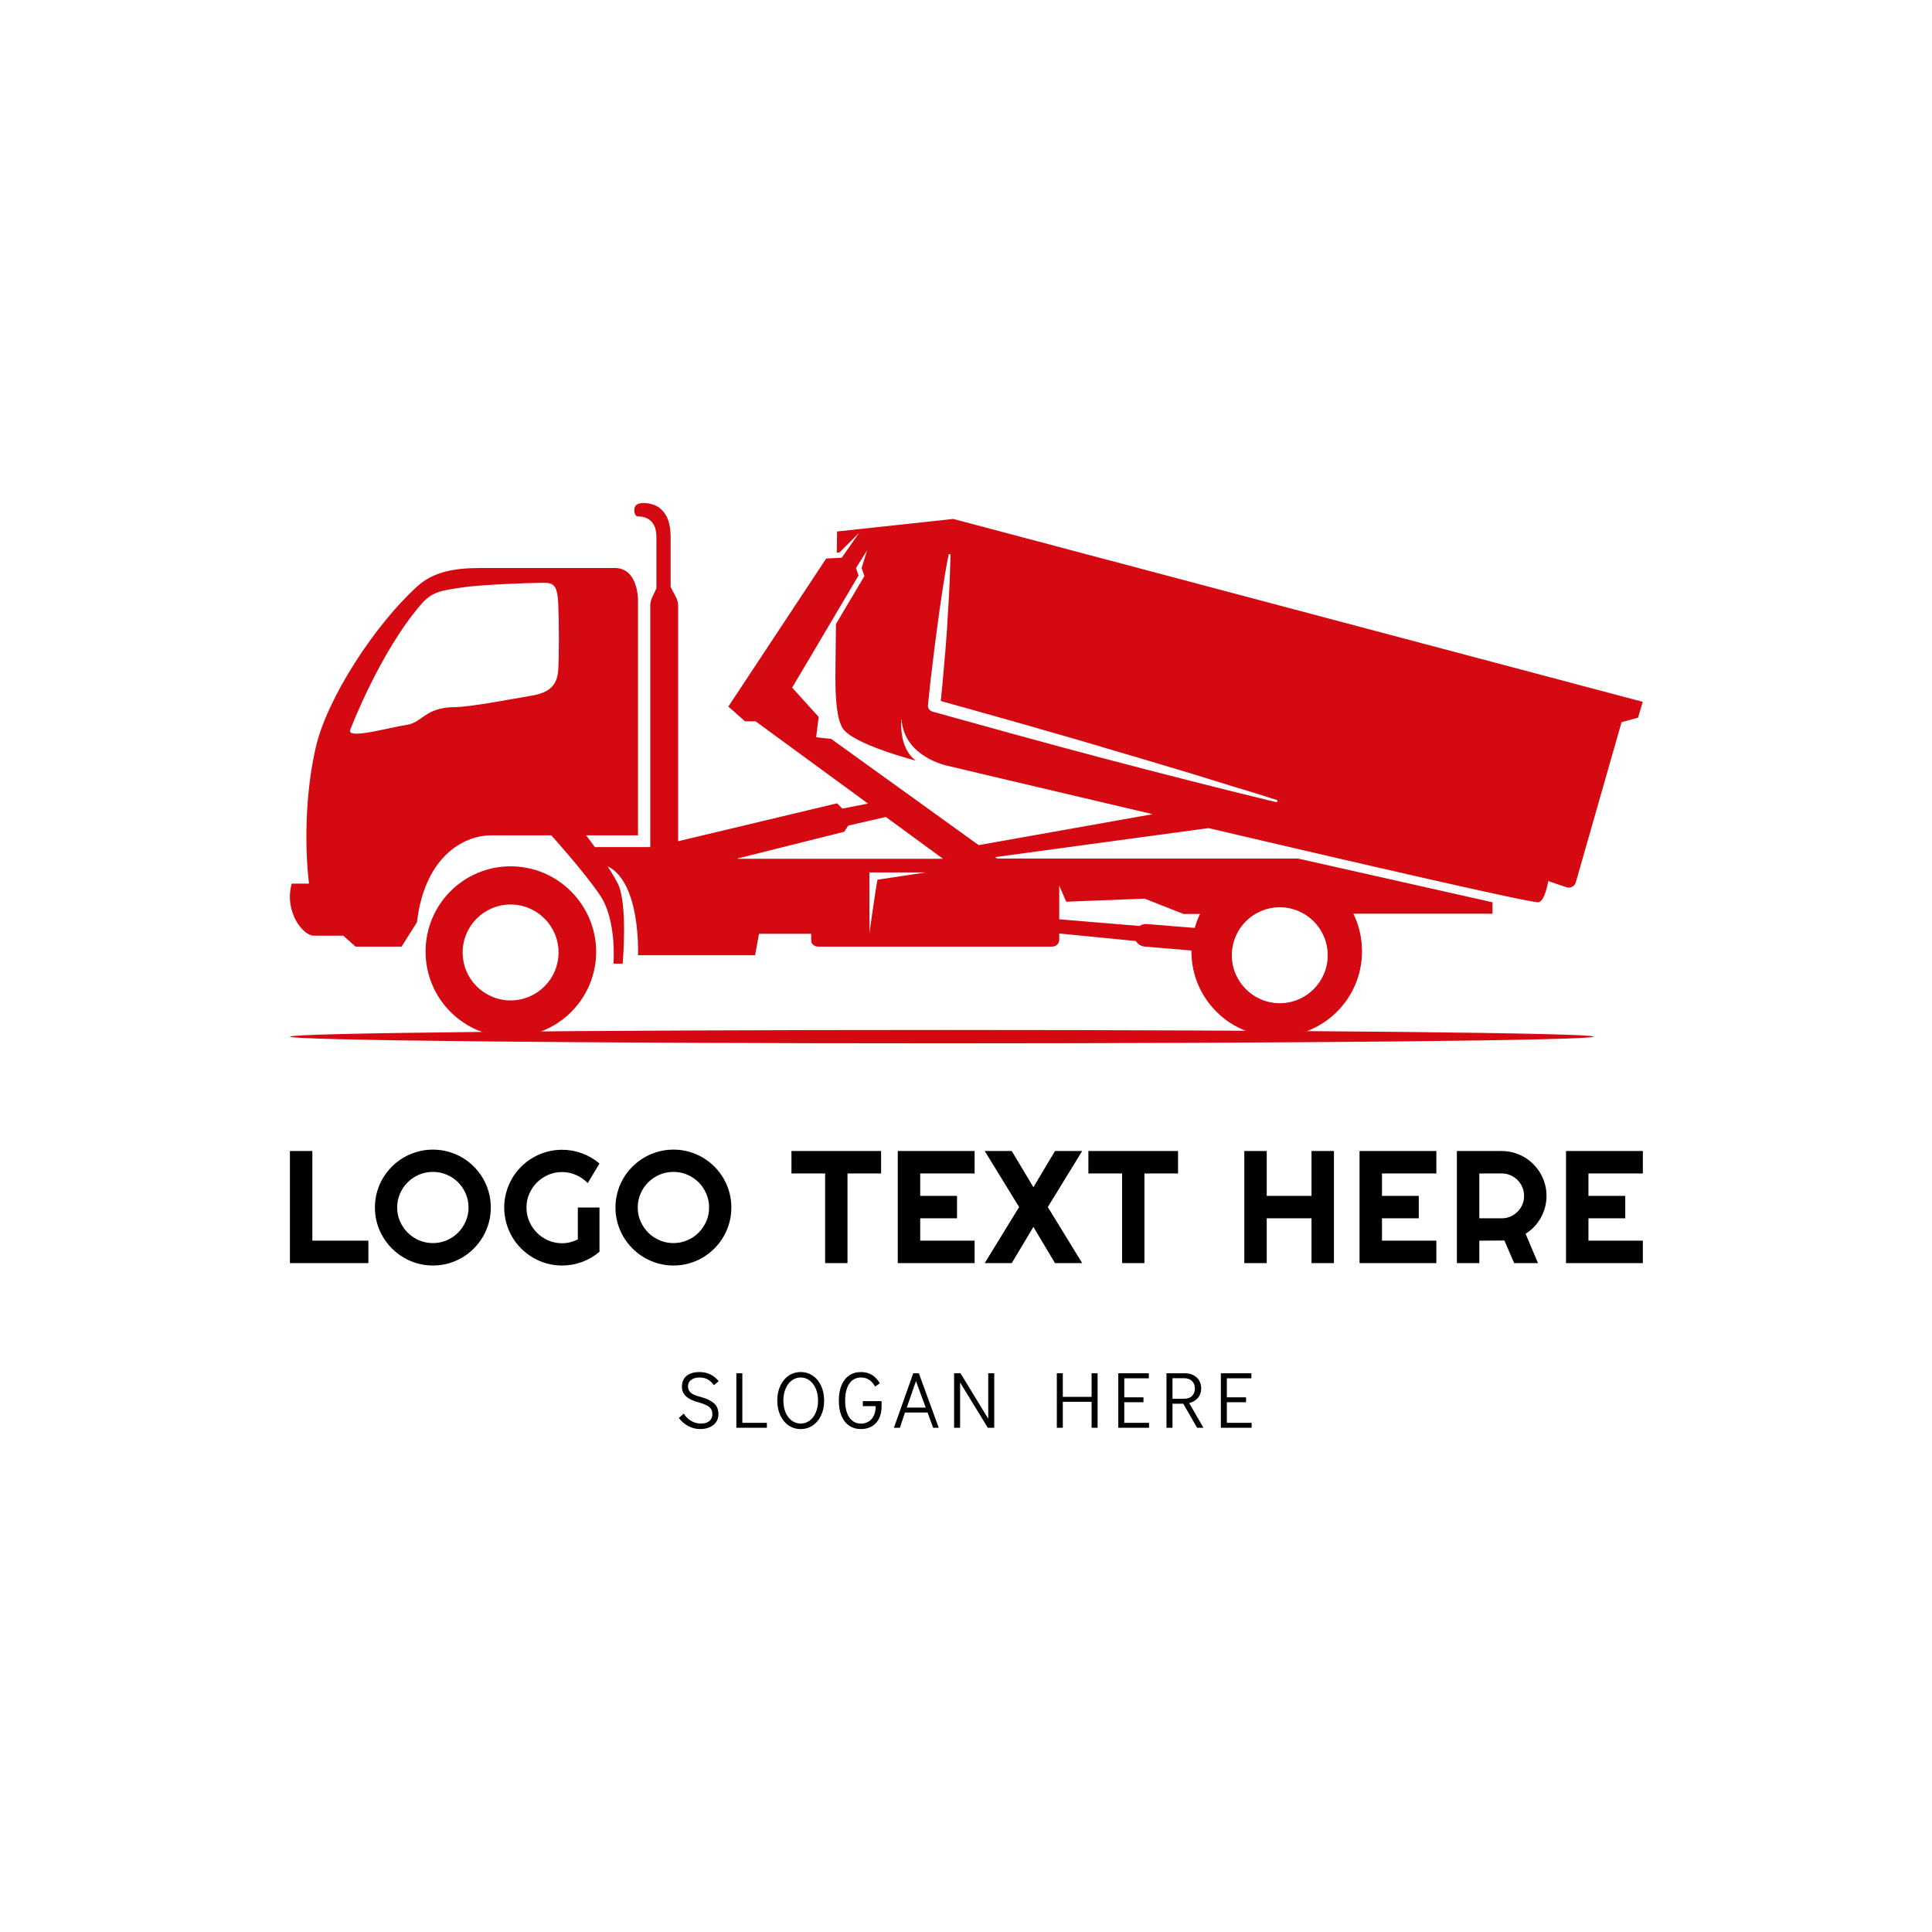<svg width="1000" height="1000" viewBox="0 0 1000 1000" xmlns="http://www.w3.org/2000/svg"><defs/><path fill="#ffffff" d="M 0 0 L 1000 0 L 1000 1000 L 0 1000 Z"/><path fill="#d40912" transform="matrix(1.443 0 0 1.443 -4.254 -82.352)" d="M 186.098 367.813 C 169.198 367.813 155.598 381.513 155.598 398.413 C 155.598 415.313 169.298 429.013 186.198 429.013 C 203.098 429.013 216.798 415.313 216.798 398.413 C 216.698 381.513 202.998 367.813 186.098 367.813 Z M 186.098 415.913 C 176.598 415.913 168.898 408.213 168.898 398.713 C 168.898 389.213 176.598 381.513 186.098 381.513 C 195.598 381.513 203.298 389.213 203.298 398.713 C 203.298 408.213 195.598 415.913 186.098 415.913 Z"/><path fill="#d40912" transform="matrix(1.443 0 0 1.443 -4.254 -82.352)" d="M 344.898 243.213 L 303.198 247.713 C 303.198 247.713 303.198 250.713 303.098 255.313 L 304.098 255.213 L 311.098 248.213 L 304.898 257.113 L 299.298 257.413 L 264.198 310.513 L 270.198 315.813 L 273.998 315.813 L 314.298 345.313 L 305.098 347.113 L 303.198 345.213 L 246.198 358.813 L 246.198 274.213 C 246.198 273.413 245.898 272.313 245.598 271.613 L 243.498 267.613 C 243.498 267.613 243.498 254.413 243.498 249.713 C 243.498 245.013 242.398 241.313 239.198 239.013 C 237.498 237.913 235.498 237.513 233.798 237.513 C 231.598 237.513 230.698 238.213 230.498 239.613 C 230.398 241.013 230.698 242.313 231.898 242.313 C 234.798 242.313 238.398 243.813 238.398 249.613 C 238.398 252.913 238.398 268.113 238.398 268.113 L 236.798 271.513 C 236.498 272.213 236.198 273.413 236.198 274.113 L 236.198 360.913 L 216.298 360.913 C 215.198 359.313 214.098 357.913 213.198 356.713 C 228.198 356.713 231.798 356.713 231.798 356.713 C 231.798 356.713 231.798 278.413 231.798 272.313 C 231.798 270.913 231.398 260.813 223.498 260.813 C 206.498 260.813 181.398 260.813 175.498 260.813 C 166.098 260.813 158.598 262.013 152.598 267.413 C 137.598 281.013 120.298 307.313 116.198 325.213 C 110.498 350.313 113.798 374.013 113.798 374.013 L 107.598 374.013 C 104.798 383.913 111.498 392.713 115.598 392.713 C 119.698 392.713 126.098 392.713 126.098 392.713 L 130.498 396.613 L 146.998 396.613 L 152.498 387.913 C 155.498 362.813 170.698 356.713 178.898 356.713 C 181.798 356.713 190.598 356.713 200.698 356.713 C 200.698 356.713 211.698 368.813 217.998 377.913 C 224.298 387.013 222.998 402.713 222.998 402.713 L 226.298 402.713 C 226.298 402.713 228.198 381.513 224.598 374.113 C 223.698 372.313 222.398 370.113 220.898 367.813 C 232.898 373.613 231.798 399.713 231.798 399.713 L 273.798 399.713 L 275.198 392.013 L 293.898 392.013 L 293.898 394.313 C 293.898 395.613 294.998 396.613 296.398 396.613 L 380.398 396.613 C 381.798 396.613 382.898 395.513 382.898 394.113 L 382.898 391.913 L 410.398 394.613 C 411.098 395.713 412.198 396.513 413.598 396.613 L 430.298 398.013 C 430.298 398.113 430.298 398.213 430.298 398.313 C 430.298 415.213 443.998 428.913 460.898 428.913 C 477.798 428.913 491.498 415.213 491.498 398.313 C 491.498 393.513 490.398 388.913 488.398 384.813 L 538.298 384.813 L 538.298 380.713 L 468.498 365.013 L 360.598 365.013 L 359.898 364.513 L 436.398 354.113 C 491.398 367.013 550.998 380.713 554.598 380.713 C 557.098 380.713 558.298 373.113 558.298 373.113 L 564.798 375.313 C 566.198 375.813 567.798 375.013 568.198 373.513 L 584.598 316.113 L 590.498 314.513 L 592.198 308.813 L 344.898 243.213 Z M 148.698 317.113 C 142.898 317.913 127.098 322.513 128.598 318.813 C 128.598 318.813 139.198 290.813 154.198 273.613 C 158.098 269.213 161.398 268.913 168.498 267.813 C 175.698 266.713 193.798 266.113 197.698 266.113 C 201.598 266.113 202.898 266.913 203.198 273.813 C 203.498 280.713 203.498 291.713 203.198 297.213 C 202.898 302.713 200.198 305.513 193.598 306.613 C 186.998 307.713 171.498 310.713 165.998 310.713 C 155.298 310.813 154.498 316.313 148.698 317.113 Z M 461.998 382.513 C 471.498 382.513 479.198 390.213 479.198 399.713 C 479.198 409.213 471.498 416.913 461.998 416.913 C 452.498 416.913 444.798 409.213 444.798 399.713 C 444.798 390.213 452.498 382.513 461.998 382.513 Z M 382.898 374.713 L 385.398 380.513 L 413.498 379.413 L 427.498 384.913 L 433.398 384.913 C 432.598 386.513 431.998 388.213 431.498 389.913 L 414.298 388.513 C 413.398 388.413 412.498 388.713 411.698 389.213 L 382.898 386.813 L 382.898 374.713 Z M 317.698 372.613 C 317.098 375.413 314.798 391.813 314.798 391.813 L 314.798 370.013 L 334.998 370.013 L 317.698 372.613 Z M 267.498 365.013 L 305.798 355.413 L 307.198 353.213 L 320.698 350.113 L 341.198 365.113 L 267.498 365.113 Z M 353.998 360.213 L 301.098 322.113 L 295.698 321.513 L 296.598 314.213 L 287.098 303.713 L 310.898 263.513 L 309.998 260.813 L 313.998 254.413 L 311.998 260.813 L 312.998 263.713 L 302.798 280.913 C 302.698 289.813 302.598 297.513 302.598 299.613 C 302.598 307.813 303.098 314.613 305.098 318.113 C 308.498 324.013 331.498 329.913 331.498 329.913 C 324.998 325.213 326.298 314.813 326.298 314.813 C 327.098 328.813 343.098 331.813 343.098 331.813 C 343.098 331.813 376.298 339.713 416.398 349.113 L 353.998 360.213 Z M 460.798 344.813 L 452.998 342.913 L 445.298 341.013 L 429.798 337.113 C 419.498 334.513 409.198 331.813 398.898 329.113 C 388.598 326.413 378.398 323.613 368.098 320.813 L 337.398 312.313 L 337.398 312.313 C 336.398 312.013 335.698 311.013 335.798 310.013 C 336.298 305.513 336.698 301.013 337.298 296.513 C 337.798 292.013 338.398 287.513 338.998 283.013 C 339.598 278.513 340.198 274.013 340.898 269.513 C 341.598 265.013 342.298 260.513 343.198 256.113 C 343.198 255.913 343.398 255.813 343.598 255.813 C 343.798 255.813 343.898 256.013 343.898 256.113 C 343.798 260.613 343.598 265.213 343.398 269.713 C 343.098 274.213 342.898 278.713 342.598 283.313 C 342.298 287.813 341.898 292.313 341.498 296.813 C 341.198 300.713 340.798 304.613 340.398 308.513 L 369.298 316.613 C 379.498 319.613 389.698 322.413 399.898 325.513 C 410.098 328.513 420.298 331.513 430.498 334.613 L 445.698 339.313 L 453.298 341.613 L 460.898 344.013 C 461.098 344.113 461.198 344.213 461.098 344.413 C 461.198 344.713 460.998 344.813 460.798 344.813 Z"/><path fill="#d40912" transform="matrix(1.443 0 0 1.443 -4.254 -82.352)" d="M 574.598 428.913 C 574.598 430.238 469.923 431.313 340.798 431.313 C 211.674 431.313 106.998 430.238 106.998 428.913 C 106.998 427.587 211.674 426.513 340.798 426.513 C 469.923 426.513 574.598 427.587 574.598 428.913 Z"/><path id="text" transform="matrix(0.863 0 0 0.863 -5.378 579.584)" d="M 227.177 85.971 L 180.114 85.971 L 180.114 18.752 L 193.567 18.752 L 193.567 72.518 L 227.177 72.518 L 227.177 85.971 Z M 300.604 52.643 C 300.604 55.83 300.19 58.9 299.362 61.854 C 298.533 64.807 297.369 67.572 295.869 70.15 C 294.369 72.729 292.557 75.08 290.432 77.205 C 288.307 79.33 285.963 81.15 283.401 82.666 C 280.838 84.182 278.072 85.354 275.104 86.182 C 272.135 87.01 269.057 87.424 265.869 87.424 C 262.682 87.424 259.612 87.01 256.658 86.182 C 253.705 85.354 250.94 84.182 248.362 82.666 C 245.783 81.15 243.432 79.33 241.307 77.205 C 239.182 75.08 237.362 72.729 235.846 70.15 C 234.33 67.572 233.158 64.807 232.33 61.854 C 231.502 58.9 231.088 55.83 231.088 52.643 C 231.088 49.455 231.502 46.377 232.33 43.408 C 233.158 40.439 234.33 37.674 235.846 35.111 C 237.362 32.549 239.182 30.205 241.307 28.08 C 243.432 25.955 245.783 24.143 248.362 22.643 C 250.94 21.143 253.705 19.979 256.658 19.15 C 259.612 18.322 262.682 17.908 265.869 17.908 C 269.057 17.908 272.135 18.322 275.104 19.15 C 278.072 19.979 280.838 21.143 283.401 22.643 C 285.963 24.143 288.307 25.955 290.432 28.08 C 292.557 30.205 294.369 32.549 295.869 35.111 C 297.369 37.674 298.533 40.439 299.362 43.408 C 300.19 46.377 300.604 49.455 300.604 52.643 Z M 287.244 52.643 C 287.244 49.705 286.682 46.932 285.557 44.322 C 284.432 41.713 282.908 39.447 280.987 37.525 C 279.065 35.604 276.799 34.08 274.19 32.955 C 271.58 31.83 268.807 31.268 265.869 31.268 C 262.901 31.268 260.119 31.83 257.526 32.955 C 254.932 34.08 252.666 35.604 250.729 37.525 C 248.791 39.447 247.26 41.713 246.135 44.322 C 245.01 46.932 244.447 49.705 244.447 52.643 C 244.447 55.58 245.01 58.338 246.135 60.916 C 247.26 63.494 248.791 65.752 250.729 67.689 C 252.666 69.627 254.932 71.158 257.526 72.283 C 260.119 73.408 262.901 73.971 265.869 73.971 C 268.807 73.971 271.58 73.408 274.19 72.283 C 276.799 71.158 279.065 69.627 280.987 67.689 C 282.908 65.752 284.432 63.494 285.557 60.916 C 286.682 58.338 287.244 55.58 287.244 52.643 Z M 365.781 79.174 C 362.656 81.83 359.171 83.869 355.327 85.291 C 351.484 86.713 347.484 87.424 343.327 87.424 C 340.14 87.424 337.07 87.01 334.117 86.182 C 331.163 85.354 328.406 84.182 325.843 82.666 C 323.281 81.15 320.937 79.338 318.812 77.229 C 316.687 75.119 314.874 72.775 313.374 70.197 C 311.874 67.619 310.71 64.846 309.882 61.877 C 309.054 58.908 308.64 55.83 308.64 52.643 C 308.64 49.455 309.054 46.393 309.882 43.455 C 310.71 40.518 311.874 37.76 313.374 35.182 C 314.874 32.604 316.687 30.26 318.812 28.15 C 320.937 26.041 323.281 24.236 325.843 22.736 C 328.406 21.236 331.163 20.072 334.117 19.244 C 337.07 18.416 340.14 18.002 343.327 18.002 C 347.484 18.002 351.484 18.713 355.327 20.135 C 359.171 21.557 362.656 23.596 365.781 26.252 L 358.749 37.971 C 356.718 35.908 354.374 34.291 351.718 33.119 C 349.062 31.947 346.265 31.361 343.327 31.361 C 340.39 31.361 337.632 31.924 335.054 33.049 C 332.476 34.174 330.218 35.697 328.281 37.619 C 326.343 39.541 324.812 41.791 323.687 44.369 C 322.562 46.947 321.999 49.705 321.999 52.643 C 321.999 55.611 322.562 58.393 323.687 60.986 C 324.812 63.58 326.343 65.846 328.281 67.783 C 330.218 69.721 332.476 71.252 335.054 72.377 C 337.632 73.502 340.39 74.064 343.327 74.064 C 345.015 74.064 346.656 73.861 348.249 73.455 C 349.843 73.049 351.359 72.486 352.796 71.768 L 352.796 52.643 L 365.781 52.643 L 365.781 79.174 Z M 444.879 52.643 C 444.879 55.83 444.465 58.9 443.637 61.854 C 442.809 64.807 441.645 67.572 440.145 70.15 C 438.645 72.729 436.832 75.08 434.707 77.205 C 432.582 79.33 430.239 81.15 427.676 82.666 C 425.114 84.182 422.348 85.354 419.379 86.182 C 416.411 87.01 413.332 87.424 410.145 87.424 C 406.957 87.424 403.887 87.01 400.934 86.182 C 397.981 85.354 395.215 84.182 392.637 82.666 C 390.059 81.15 387.707 79.33 385.582 77.205 C 383.457 75.08 381.637 72.729 380.122 70.15 C 378.606 67.572 377.434 64.807 376.606 61.854 C 375.778 58.9 375.364 55.83 375.364 52.643 C 375.364 49.455 375.778 46.377 376.606 43.408 C 377.434 40.439 378.606 37.674 380.122 35.111 C 381.637 32.549 383.457 30.205 385.582 28.08 C 387.707 25.955 390.059 24.143 392.637 22.643 C 395.215 21.143 397.981 19.979 400.934 19.15 C 403.887 18.322 406.957 17.908 410.145 17.908 C 413.332 17.908 416.411 18.322 419.379 19.15 C 422.348 19.979 425.114 21.143 427.676 22.643 C 430.239 24.143 432.582 25.955 434.707 28.08 C 436.832 30.205 438.645 32.549 440.145 35.111 C 441.645 37.674 442.809 40.439 443.637 43.408 C 444.465 46.377 444.879 49.455 444.879 52.643 Z M 431.52 52.643 C 431.52 49.705 430.957 46.932 429.832 44.322 C 428.707 41.713 427.184 39.447 425.262 37.525 C 423.34 35.604 421.075 34.08 418.465 32.955 C 415.856 31.83 413.082 31.268 410.145 31.268 C 407.176 31.268 404.395 31.83 401.801 32.955 C 399.207 34.08 396.942 35.604 395.004 37.525 C 393.067 39.447 391.536 41.713 390.411 44.322 C 389.286 46.932 388.723 49.705 388.723 52.643 C 388.723 55.58 389.286 58.338 390.411 60.916 C 391.536 63.494 393.067 65.752 395.004 67.689 C 396.942 69.627 399.207 71.158 401.801 72.283 C 404.395 73.408 407.176 73.971 410.145 73.971 C 413.082 73.971 415.856 73.408 418.465 72.283 C 421.075 71.158 423.34 69.627 425.262 67.689 C 427.184 65.752 428.707 63.494 429.832 60.916 C 430.957 58.338 431.52 55.58 431.52 52.643 Z M 514.53 85.971 L 501.124 85.971 L 501.124 32.205 L 480.921 32.205 L 480.921 18.752 L 534.686 18.752 L 534.686 32.205 L 514.53 32.205 L 514.53 85.971 Z M 590.769 85.971 L 544.691 85.971 L 544.691 18.752 L 590.769 18.752 L 590.769 32.205 L 558.144 32.205 L 558.144 45.658 L 580.222 45.658 L 580.222 59.111 L 558.144 59.111 L 558.144 72.518 L 590.769 72.518 L 590.769 85.971 Z M 655.29 85.971 L 638.977 85.971 L 626.04 64.268 L 613.056 85.971 L 596.837 85.971 L 617.462 52.361 L 596.837 18.752 L 613.056 18.752 L 626.04 40.455 L 638.977 18.752 L 655.29 18.752 L 634.665 52.361 L 655.29 85.971 Z M 692.623 85.971 L 679.217 85.971 L 679.217 32.205 L 659.014 32.205 L 659.014 18.752 L 712.779 18.752 L 712.779 32.205 L 692.623 32.205 L 692.623 85.971 Z M 765.977 85.971 L 752.524 85.971 L 752.524 18.752 L 765.977 18.752 L 765.977 45.658 L 792.836 45.658 L 792.836 18.752 L 806.289 18.752 L 806.289 85.971 L 792.836 85.971 L 792.836 59.111 L 765.977 59.111 L 765.977 85.971 Z M 867.716 85.971 L 821.638 85.971 L 821.638 18.752 L 867.716 18.752 L 867.716 32.205 L 835.091 32.205 L 835.091 45.658 L 857.169 45.658 L 857.169 59.111 L 835.091 59.111 L 835.091 72.518 L 867.716 72.518 L 867.716 85.971 Z M 893.471 32.205 L 893.471 59.111 L 906.924 59.111 C 908.768 59.111 910.503 58.76 912.128 58.057 C 913.753 57.354 915.174 56.393 916.393 55.174 C 917.612 53.955 918.573 52.525 919.276 50.885 C 919.979 49.244 920.331 47.502 920.331 45.658 C 920.331 43.814 919.979 42.072 919.276 40.432 C 918.573 38.791 917.612 37.361 916.393 36.143 C 915.174 34.924 913.753 33.963 912.128 33.26 C 910.503 32.557 908.768 32.205 906.924 32.205 L 893.471 32.205 Z M 893.471 85.971 L 880.018 85.971 L 880.018 18.752 L 906.924 18.752 C 909.393 18.752 911.768 19.072 914.049 19.713 C 916.331 20.354 918.463 21.26 920.448 22.432 C 922.432 23.604 924.245 25.01 925.885 26.65 C 927.526 28.291 928.932 30.111 930.104 32.111 C 931.276 34.111 932.182 36.252 932.823 38.533 C 933.463 40.814 933.784 43.189 933.784 45.658 C 933.784 47.971 933.495 50.221 932.917 52.408 C 932.338 54.596 931.51 56.674 930.432 58.643 C 929.354 60.611 928.034 62.424 926.471 64.08 C 924.909 65.736 923.159 67.174 921.221 68.393 L 928.674 85.971 L 914.378 85.971 L 908.518 72.424 L 893.471 72.518 L 893.471 85.971 Z M 991.554 85.971 L 945.476 85.971 L 945.476 18.752 L 991.554 18.752 L 991.554 32.205 L 958.929 32.205 L 958.929 45.658 L 981.008 45.658 L 981.008 59.111 L 958.929 59.111 L 958.929 72.518 L 991.554 72.518 L 991.554 85.971 Z"/><path id="text" transform="matrix(0.431 0 0 0.431 -1.781 664.91)" d="M 830.736 169.877 C 826.192 167.477 822.416 164.229 819.408 160.133 L 825.264 154.949 C 827.568 158.597 830.512 161.493 834.096 163.637 C 837.68 165.781 841.552 166.853 845.712 166.853 C 850.256 166.853 853.712 165.845 856.08 163.829 C 858.448 161.813 859.632 159.077 859.632 155.621 C 859.632 151.845 858.368 148.949 855.84 146.933 C 853.312 144.917 849.296 143.141 843.792 141.605 C 829.968 138.213 823.056 131.941 823.056 122.789 C 823.056 117.093 824.912 112.709 828.624 109.637 C 832.336 106.565 837.488 105.029 844.08 105.029 C 848.88 105.029 853.184 105.925 856.992 107.717 C 860.8 109.509 864.208 112.261 867.216 115.973 L 861.552 120.773 C 859.248 117.637 856.72 115.317 853.968 113.813 C 851.216 112.309 847.92 111.557 844.08 111.557 C 840.048 111.557 836.752 112.501 834.192 114.389 C 831.632 116.277 830.352 118.853 830.352 122.117 C 830.352 125.445 831.536 128.085 833.904 130.037 C 836.272 131.989 840.272 133.637 845.904 134.981 C 852.56 136.773 857.728 139.237 861.408 142.373 C 865.088 145.509 866.928 149.925 866.928 155.621 C 866.928 159.141 866.032 162.245 864.24 164.933 C 862.448 167.621 859.872 169.717 856.512 171.221 C 853.152 172.725 849.232 173.477 844.752 173.477 C 839.952 173.477 835.28 172.277 830.736 169.877 Z M 888.432 171.941 L 888.432 106.469 L 895.632 106.469 L 895.632 165.989 L 925.104 165.989 L 925.104 171.941 L 888.432 171.941 Z M 951.168 169.109 C 946.912 166.197 943.584 162.149 941.184 156.965 C 938.784 151.781 937.584 145.893 937.584 139.301 C 937.584 132.709 938.784 126.805 941.184 121.589 C 943.584 116.373 946.912 112.309 951.168 109.397 C 955.424 106.485 960.272 105.029 965.712 105.029 C 971.152 105.029 976 106.485 980.256 109.397 C 984.512 112.309 987.84 116.373 990.24 121.589 C 992.64 126.805 993.84 132.741 993.84 139.397 C 993.84 145.989 992.64 151.861 990.24 157.013 C 987.84 162.165 984.512 166.197 980.256 169.109 C 976 172.021 971.152 173.477 965.712 173.477 C 960.272 173.477 955.424 172.021 951.168 169.109 Z M 976.416 163.349 C 979.584 161.013 982.064 157.749 983.856 153.557 C 985.648 149.365 986.544 144.613 986.544 139.301 C 986.544 133.989 985.648 129.221 983.856 124.997 C 982.064 120.773 979.584 117.477 976.416 115.109 C 973.248 112.741 969.68 111.557 965.712 111.557 C 961.744 111.557 958.176 112.741 955.008 115.109 C 951.84 117.477 949.36 120.773 947.568 124.997 C 945.776 129.221 944.88 133.989 944.88 139.301 C 944.88 144.613 945.776 149.365 947.568 153.557 C 949.36 157.749 951.84 161.013 955.008 163.349 C 958.176 165.685 961.744 166.853 965.712 166.853 C 969.68 166.853 973.248 165.685 976.416 163.349 Z M 1023.936 169.397 C 1019.936 166.677 1016.864 162.773 1014.72 157.685 C 1012.576 152.597 1011.504 146.501 1011.504 139.397 C 1011.504 132.229 1012.576 126.069 1014.72 120.917 C 1016.864 115.765 1019.936 111.829 1023.936 109.109 C 1027.936 106.389 1032.688 105.029 1038.192 105.029 C 1043.248 105.029 1047.616 106.165 1051.296 108.437 C 1054.976 110.709 1058.128 114.053 1060.752 118.469 L 1055.088 122.501 C 1051.056 115.205 1045.424 111.557 1038.192 111.557 C 1032.176 111.557 1027.488 114.005 1024.128 118.901 C 1020.768 123.797 1019.088 130.597 1019.088 139.301 C 1019.088 147.941 1020.784 154.709 1024.176 159.605 C 1027.568 164.501 1032.24 166.949 1038.192 166.949 C 1041.52 166.949 1044.512 166.149 1047.168 164.549 C 1049.824 162.949 1051.92 160.581 1053.456 157.445 C 1054.992 154.309 1055.76 150.469 1055.76 145.925 L 1040.304 145.925 L 1040.304 139.973 L 1062.864 139.973 L 1062.864 145.925 C 1062.864 151.877 1061.808 156.917 1059.696 161.045 C 1057.584 165.173 1054.656 168.277 1050.912 170.357 C 1047.168 172.437 1042.928 173.477 1038.192 173.477 C 1032.688 173.477 1027.936 172.117 1023.936 169.397 Z M 1124.784 171.941 L 1118.064 153.605 L 1090.896 153.605 L 1084.848 171.941 L 1077.648 171.941 L 1100.88 106.469 L 1107.6 106.469 L 1131.504 171.941 L 1124.784 171.941 Z M 1093.104 147.653 L 1115.856 147.653 L 1104.144 115.877 L 1093.104 147.653 Z M 1149.936 171.941 L 1149.936 106.469 L 1157.616 106.469 L 1190.928 161.093 L 1190.928 106.469 L 1198.128 106.469 L 1198.128 171.941 L 1190.448 171.941 L 1157.136 117.509 L 1157.136 171.941 L 1149.936 171.941 Z M 1273.296 171.941 L 1273.296 106.469 L 1280.496 106.469 L 1280.496 134.789 L 1315.056 134.789 L 1315.056 106.469 L 1322.256 106.469 L 1322.256 171.941 L 1315.056 171.941 L 1315.056 140.741 L 1280.496 140.741 L 1280.496 171.941 L 1273.296 171.941 Z M 1347.12 171.941 L 1347.12 106.469 L 1383.792 106.469 L 1383.792 112.517 L 1354.32 112.517 L 1354.32 135.365 L 1377.36 135.365 L 1377.36 141.221 L 1354.32 141.221 L 1354.32 165.989 L 1384.08 165.989 L 1384.08 171.941 L 1347.12 171.941 Z M 1441.776 171.941 L 1425.168 143.045 L 1412.208 143.045 L 1412.208 171.941 L 1405.008 171.941 L 1405.008 106.469 L 1426.896 106.469 C 1430.864 106.469 1434.352 107.237 1437.36 108.773 C 1440.368 110.309 1442.672 112.469 1444.272 115.253 C 1445.872 118.037 1446.672 121.221 1446.672 124.805 C 1446.672 129.157 1445.36 132.885 1442.736 135.989 C 1440.112 139.093 1436.624 141.189 1432.272 142.277 L 1449.36 171.941 L 1441.776 171.941 Z M 1412.208 137.093 L 1425.936 137.093 C 1430.16 137.093 1433.408 135.973 1435.68 133.733 C 1437.952 131.493 1439.088 128.517 1439.088 124.805 C 1439.088 121.093 1437.952 118.101 1435.68 115.829 C 1433.408 113.557 1430.16 112.421 1425.936 112.421 L 1412.208 112.421 L 1412.208 137.093 Z M 1470.288 171.941 L 1470.288 106.469 L 1506.96 106.469 L 1506.96 112.517 L 1477.488 112.517 L 1477.488 135.365 L 1500.528 135.365 L 1500.528 141.221 L 1477.488 141.221 L 1477.488 165.989 L 1507.248 165.989 L 1507.248 171.941 L 1470.288 171.941 Z"/></svg>